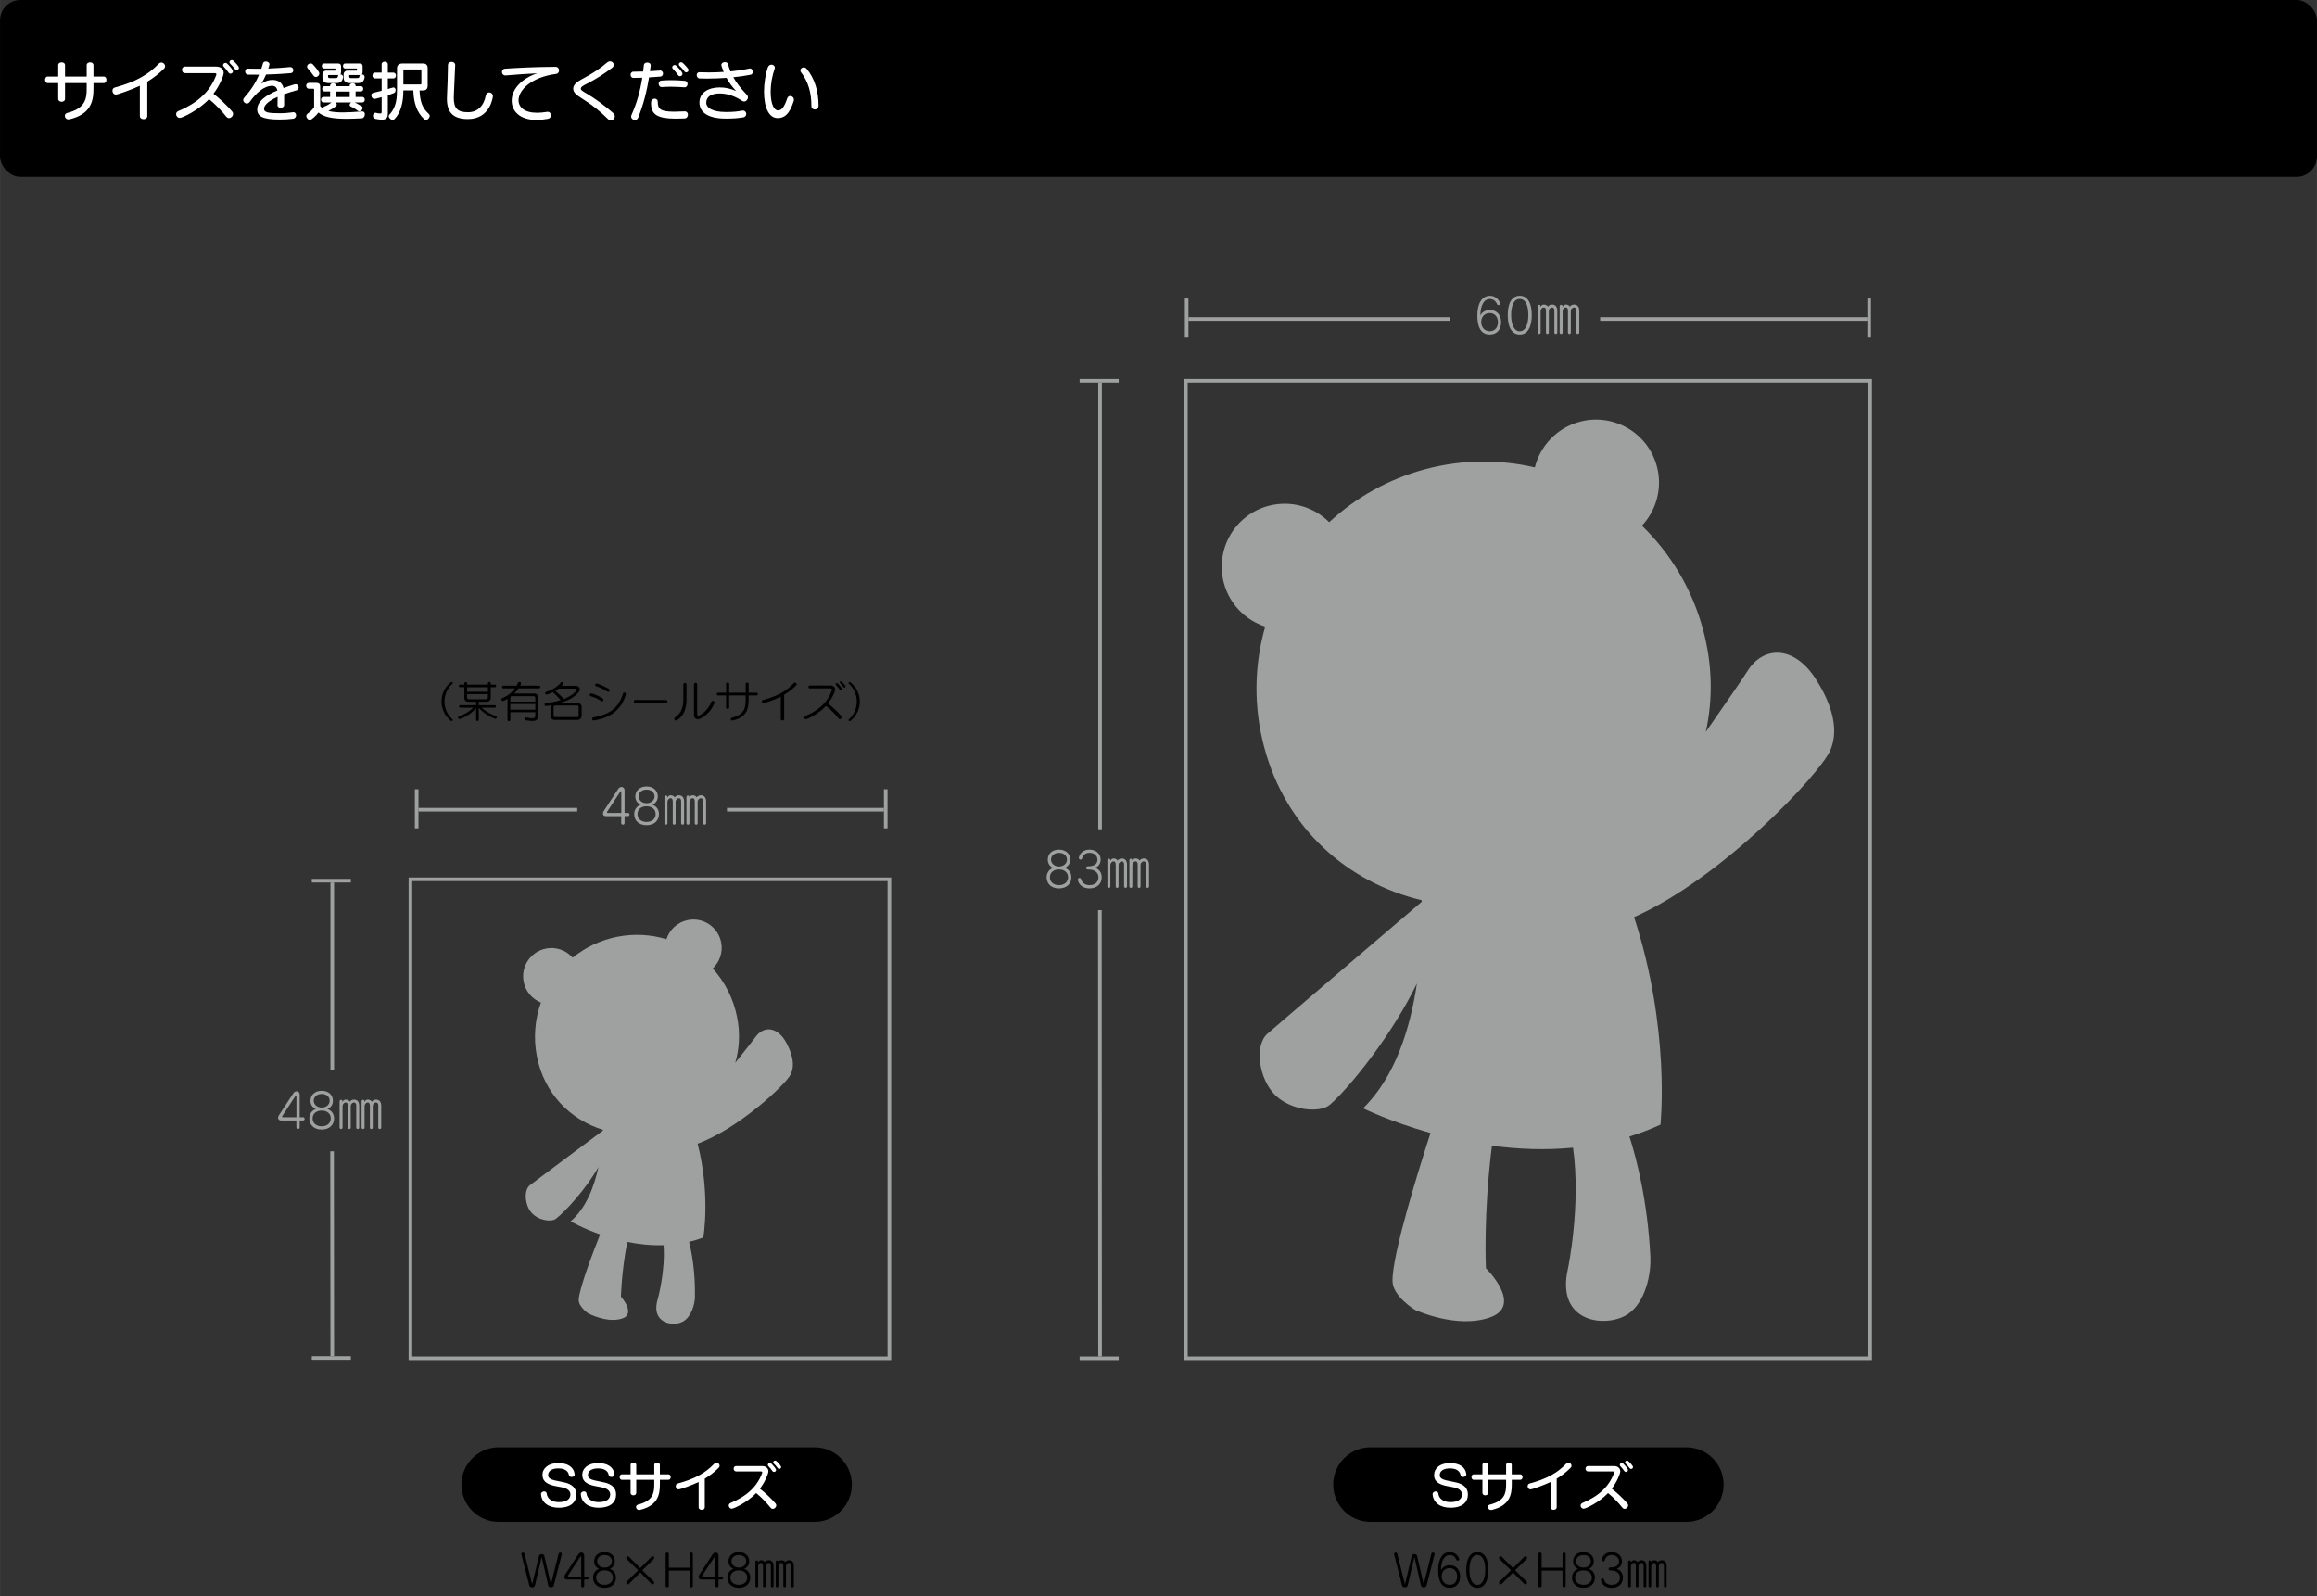 <?xml version="1.0" encoding="UTF-8"?>
<svg id="_レイヤー_1" data-name="レイヤー 1" xmlns="http://www.w3.org/2000/svg" width="226.53mm" height="156.06mm" viewBox="0 0 642.14 442.39">
  <rect x="0" y="0" width="642.14" height="442.39" fill="#333333" stroke="none"/>
  <defs>
    <style>
      .cls-1 {
        fill: #9fa0a0;
      }

      .cls-2 {
        stroke-miterlimit: 10;
      }

      .cls-2, .cls-3 {
        fill: none;
        stroke: #9fa0a0;
      }

      .cls-4 {
        fill: #fff;
      }
    </style>
  </defs>
  <path d="M236.08,411.44c0,5.71-4.63,10.33-10.33,10.33h-87.54c-5.71,0-10.33-4.63-10.33-10.33h0c0-5.71,4.63-10.33,10.33-10.33h87.54c5.71,0,10.33,4.63,10.33,10.33h0Z"/>
  <g>
    <path class="cls-4" d="M150.33,408.78c0-1.86,1.6-3.31,4.39-3.31,2.55,0,4.23,1.05,4.52,2.95.01.06.03.12.03.18,0,.45-.45.72-.87.72-.31,0-.61-.15-.73-.51-.19-1.14-1.14-1.86-2.97-1.86s-2.79.78-2.79,1.84c0,.83.62,1.17,1.77,1.47.84.22,2.06.38,3.03.64,1.88.5,3,1.5,3,3.3,0,2.07-1.48,3.65-4.86,3.65-2.79,0-4.71-1.38-4.9-3.63,0-.05-.02-.09-.02-.14,0-.46.45-.75.87-.75.33,0,.63.17.71.56.12,1.38,1.38,2.41,3.34,2.41,2.32,0,3.23-.97,3.23-2.13,0-.82-.58-1.5-1.77-1.83-.9-.27-2.06-.38-3.13-.66-1.81-.5-2.83-1.33-2.83-2.88v-.03Z"/>
    <path class="cls-4" d="M161.36,408.78c0-1.86,1.6-3.31,4.39-3.31,2.55,0,4.23,1.05,4.52,2.95.01.06.03.12.03.18,0,.45-.45.72-.87.72-.31,0-.61-.15-.73-.51-.19-1.14-1.14-1.86-2.97-1.86s-2.79.78-2.79,1.84c0,.83.62,1.17,1.77,1.47.84.22,2.05.38,3.03.64,1.88.5,3,1.5,3,3.3,0,2.07-1.48,3.65-4.86,3.65-2.79,0-4.71-1.38-4.9-3.63,0-.05-.02-.09-.02-.14,0-.46.45-.75.87-.75.33,0,.63.17.71.56.12,1.38,1.38,2.41,3.34,2.41,2.33,0,3.23-.97,3.23-2.13,0-.82-.58-1.5-1.77-1.83-.9-.27-2.06-.38-3.13-.66-1.81-.5-2.83-1.33-2.83-2.88v-.03Z"/>
    <path class="cls-4" d="M182.88,410.11v1.38c0,2.91-.71,5.8-5.49,6.96-.09.01-.18.03-.27.03-.54,0-.85-.42-.85-.83,0-.29.18-.58.57-.67,4.06-1,4.48-3.17,4.48-5.49v-1.38h-4.99v3.63c0,.45-.39.67-.78.67s-.79-.22-.79-.67v-3.63h-2.41c-.41,0-.62-.38-.62-.76s.21-.75.62-.75h2.41v-2.62c0-.45.39-.66.79-.66s.78.21.78.66v2.62h4.99v-2.62c0-.45.39-.66.78-.66s.78.21.78.66v2.62h2.37c.42,0,.63.38.63.75s-.21.76-.63.76h-2.37Z"/>
    <path class="cls-4" d="M193.61,410.73c-1.8.87-5.1,2.04-5.55,2.04-.5,0-.78-.45-.78-.89,0-.31.15-.63.51-.73,4.81-1.3,7.68-2.92,10.17-5.5.2-.2.41-.29.62-.29.45,0,.85.41.85.84,0,.2-.06.39-.24.57-1.17,1.17-2.43,2.16-3.87,3.03v7.92c0,.48-.42.72-.85.72s-.85-.24-.85-.72v-6.99Z"/>
    <path class="cls-4" d="M204.03,407.8c-.46,0-.71-.38-.71-.77,0-.36.24-.73.71-.73h7.21c1.06,0,1.71.63,1.71,1.46,0,.66-.94,2.98-2.35,4.81,1.35,1.02,3.25,2.83,4.32,4.09.15.17.21.34.21.54,0,.5-.47.97-.95.97-.22,0-.45-.1-.64-.34-1.01-1.27-2.61-2.96-3.98-4.04-2.48,2.62-6.21,4.33-6.73,4.33s-.87-.43-.87-.87c0-.3.17-.58.54-.73,4.68-1.96,7.42-4.71,8.73-8.31.02-.04.03-.09.03-.13,0-.17-.15-.29-.36-.29h-6.87ZM214.51,407.94c-.17,0-.33-.08-.45-.25-.36-.53-.63-.86-1.1-1.35-.12-.12-.17-.24-.17-.36,0-.29.25-.53.56-.53.15,0,.29.06.42.18.54.54,1.31,1.41,1.31,1.77,0,.3-.27.54-.57.54ZM215.94,407.11c-.13,0-.28-.08-.4-.24-.34-.49-.73-.91-1.08-1.24-.12-.12-.17-.24-.17-.35,0-.27.26-.5.54-.5.12,0,.26.05.38.17.42.39,1.27,1.26,1.27,1.64,0,.28-.27.52-.54.52Z"/>
  </g>
  <g>
    <path d="M154.83,430.58c.05-.2.25-.3.44-.3.22,0,.43.12.43.37,0,.04,0,.07-.01.12l-2.19,8.59c-.1.37-.46.56-.8.56s-.7-.18-.78-.56l-1.74-7.63c-.01-.07-.04-.1-.06-.1-.01,0-.04.02-.06.1l-1.8,7.63c-.08.38-.43.56-.78.56s-.71-.19-.8-.56l-2.19-8.59s-.01-.08-.01-.12c0-.25.22-.37.43-.37.19,0,.4.1.44.3l2.07,8.24c.02.07.05.11.07.11s.05-.04.06-.11l1.82-7.6c.08-.35.42-.52.74-.52s.66.17.74.52l1.76,7.6c.02.07.05.11.07.11s.05-.04.06-.11l2.08-8.24Z"/>
    <path d="M161.07,437.74h-3.91c-.53,0-.78-.31-.78-.7,0-.18.06-.37.17-.55l3.75-5.75c.2-.31.53-.47.83-.47.41,0,.78.29.78.88v5.77h.88c.25,0,.38.2.38.41s-.13.41-.38.41h-.88v1.76c0,.28-.2.42-.42.42-.2,0-.42-.14-.42-.42v-1.76ZM161.07,431.52c0-.11-.05-.16-.1-.16s-.11.04-.17.12l-3.33,5.08c-.06.1-.08.17-.08.22,0,.1.08.14.25.14h3.43v-5.41Z"/>
    <path d="M170.7,437.21c0,1.61-1.15,2.84-3.17,2.84s-3.17-1.24-3.17-2.84c0-1.06.6-2.04,1.68-2.41-.98-.41-1.38-1.25-1.38-2.11,0-1.39,1.03-2.54,2.87-2.54s2.87,1.15,2.87,2.54c0,.86-.41,1.7-1.39,2.11,1.12.38,1.69,1.35,1.69,2.41ZM167.54,435.21c-1.44,0-2.33.84-2.33,2s.89,2.01,2.33,2.01,2.33-.85,2.33-2.01-.9-2-2.33-2ZM167.54,430.97c-1.28,0-2.04.79-2.04,1.73s.83,1.75,2.04,1.75,2.04-.79,2.04-1.75-.76-1.73-2.04-1.73Z"/>
    <path d="M177.44,435.81l-3.13,3.15c-.08.08-.19.13-.29.13-.24,0-.47-.23-.47-.47,0-.1.04-.19.13-.29l3.19-3.13-3.19-3.13c-.1-.1-.13-.19-.13-.29,0-.24.23-.47.47-.47.1,0,.2.05.29.13l3.13,3.15,3.13-3.15c.08-.08.19-.13.29-.13.24,0,.47.23.47.47,0,.1-.04.19-.13.29l-3.19,3.13,3.19,3.13c.1.1.13.19.13.29,0,.24-.23.47-.47.47-.1,0-.2-.05-.29-.13l-3.13-3.15Z"/>
    <path d="M191.14,435.28h-5.78v4.22c0,.28-.22.42-.44.42-.22,0-.44-.14-.44-.42v-8.82c0-.28.23-.42.44-.42.23,0,.44.14.44.42v3.79h5.78v-3.79c0-.28.23-.42.44-.42.23,0,.44.14.44.42v8.82c0,.28-.22.42-.44.42-.22,0-.44-.14-.44-.42v-4.22Z"/>
    <path d="M198.29,437.74h-3.91c-.53,0-.78-.31-.78-.7,0-.18.06-.37.17-.55l3.75-5.75c.2-.31.53-.47.83-.47.41,0,.78.29.78.88v5.77h.88c.25,0,.38.2.38.41s-.13.41-.38.41h-.88v1.76c0,.28-.2.42-.42.42-.2,0-.42-.14-.42-.42v-1.76ZM198.29,431.52c0-.11-.05-.16-.1-.16s-.11.04-.17.12l-3.33,5.08c-.06.1-.08.17-.08.22,0,.1.08.14.25.14h3.43v-5.41Z"/>
    <path d="M207.93,437.21c0,1.61-1.15,2.84-3.17,2.84s-3.17-1.24-3.17-2.84c0-1.06.6-2.04,1.68-2.41-.98-.41-1.38-1.25-1.38-2.11,0-1.39,1.03-2.54,2.87-2.54s2.87,1.15,2.87,2.54c0,.86-.41,1.7-1.39,2.11,1.12.38,1.69,1.35,1.69,2.41ZM204.76,435.21c-1.44,0-2.33.84-2.33,2s.89,2.01,2.33,2.01,2.33-.85,2.33-2.01-.9-2-2.33-2ZM204.76,430.97c-1.28,0-2.04.79-2.04,1.73s.83,1.75,2.04,1.75,2.04-.79,2.04-1.75-.76-1.73-2.04-1.73Z"/>
    <path d="M213.62,433.98c0-.53-.19-.83-.59-.83-.43,0-.83.44-.83.86v5.53c0,.25-.18.38-.36.38-.19,0-.37-.13-.37-.38v-5.5c0-.49-.12-.89-.56-.89s-.8.49-.8.94v5.47c0,.25-.19.37-.37.37-.19,0-.38-.12-.38-.37v-6.73c0-.24.19-.36.37-.36.19,0,.37.12.37.36v.19c.17-.36.43-.61.83-.61.47,0,.85.19,1.06.53.23-.32.64-.53,1.06-.53.88,0,1.34.59,1.34,1.57v5.58c0,.25-.19.37-.37.37-.19,0-.38-.12-.38-.37v-5.58ZM219.24,433.98c0-.53-.19-.83-.59-.83-.43,0-.83.44-.83.86v5.53c0,.25-.18.38-.36.38-.19,0-.37-.13-.37-.38v-5.5c0-.49-.12-.89-.56-.89s-.8.49-.8.94v5.47c0,.25-.19.37-.37.37-.19,0-.38-.12-.38-.37v-6.73c0-.24.19-.36.37-.36.19,0,.37.12.37.36v.19c.17-.36.43-.61.83-.61.47,0,.85.19,1.06.53.23-.32.64-.53,1.06-.53.88,0,1.34.59,1.34,1.57v5.58c0,.25-.19.37-.37.37-.19,0-.38-.12-.38-.37v-5.58Z"/>
  </g>
  <path d="M477.69,411.44c0,5.71-4.63,10.33-10.33,10.33h-87.54c-5.71,0-10.33-4.63-10.33-10.33h0c0-5.71,4.63-10.33,10.33-10.33h87.54c5.71,0,10.33,4.63,10.33,10.33h0Z"/>
  <g>
    <path class="cls-4" d="M397.46,408.78c0-1.86,1.6-3.31,4.39-3.31,2.55,0,4.23,1.05,4.51,2.95.01.06.03.12.03.18,0,.45-.45.72-.87.72-.32,0-.62-.15-.74-.51-.19-1.14-1.14-1.86-2.97-1.86s-2.79.78-2.79,1.84c0,.83.62,1.17,1.77,1.47.84.22,2.05.38,3.03.64,1.88.5,3,1.5,3,3.3,0,2.07-1.48,3.65-4.86,3.65-2.79,0-4.71-1.38-4.91-3.63,0-.05-.01-.09-.01-.14,0-.46.45-.75.87-.75.33,0,.63.17.71.56.12,1.38,1.38,2.41,3.34,2.41,2.32,0,3.22-.97,3.22-2.13,0-.82-.58-1.5-1.77-1.83-.9-.27-2.06-.38-3.13-.66-1.82-.5-2.83-1.33-2.83-2.88v-.03Z"/>
    <path class="cls-4" d="M418.98,410.11v1.38c0,2.91-.71,5.8-5.49,6.96-.09.01-.18.03-.27.03-.54,0-.86-.42-.86-.83,0-.29.18-.58.57-.67,4.06-1,4.48-3.17,4.48-5.49v-1.38h-4.99v3.63c0,.45-.39.67-.78.67s-.79-.22-.79-.67v-3.63h-2.42c-.41,0-.62-.38-.62-.76s.21-.75.62-.75h2.42v-2.62c0-.45.39-.66.79-.66s.78.21.78.66v2.62h4.99v-2.62c0-.45.39-.66.78-.66s.78.21.78.66v2.62h2.37c.42,0,.63.38.63.75s-.21.76-.63.76h-2.37Z"/>
    <path class="cls-4" d="M429.71,410.73c-1.8.87-5.1,2.04-5.55,2.04-.5,0-.78-.45-.78-.89,0-.31.15-.63.51-.73,4.81-1.3,7.68-2.92,10.17-5.5.2-.2.41-.29.62-.29.45,0,.86.41.86.84,0,.2-.06.39-.24.57-1.17,1.17-2.43,2.16-3.87,3.03v7.92c0,.48-.42.72-.85.72s-.86-.24-.86-.72v-6.99Z"/>
    <path class="cls-4" d="M440.13,407.8c-.46,0-.71-.38-.71-.77,0-.36.24-.73.71-.73h7.21c1.06,0,1.71.63,1.71,1.46,0,.66-.94,2.98-2.35,4.81,1.35,1.02,3.25,2.83,4.32,4.09.15.17.21.34.21.54,0,.5-.47.97-.95.97-.22,0-.45-.1-.65-.34-1-1.27-2.61-2.96-3.97-4.04-2.47,2.62-6.21,4.33-6.73,4.33s-.87-.43-.87-.87c0-.3.17-.58.54-.73,4.68-1.96,7.42-4.71,8.73-8.31.02-.04.03-.09.03-.13,0-.17-.15-.29-.36-.29h-6.87ZM450.62,407.94c-.17,0-.33-.08-.45-.25-.36-.53-.63-.86-1.09-1.35-.12-.12-.17-.24-.17-.36,0-.29.25-.53.55-.53.15,0,.29.06.42.18.54.54,1.31,1.41,1.31,1.77,0,.3-.27.54-.57.54ZM452.04,407.11c-.13,0-.29-.08-.41-.24-.34-.49-.73-.91-1.08-1.24-.12-.12-.17-.24-.17-.35,0-.27.26-.5.54-.5.12,0,.26.05.38.17.42.39,1.28,1.26,1.28,1.64,0,.28-.27.52-.54.52Z"/>
  </g>
  <g>
    <path d="M396.72,430.58c.05-.2.25-.3.44-.3.22,0,.43.12.43.37,0,.04,0,.07-.01.12l-2.2,8.59c-.1.37-.46.56-.8.56s-.7-.18-.78-.56l-1.74-7.63c-.01-.07-.04-.1-.06-.1-.01,0-.04.02-.06.1l-1.8,7.63c-.08.38-.43.56-.78.56s-.71-.19-.8-.56l-2.19-8.59s-.01-.08-.01-.12c0-.25.22-.37.43-.37.19,0,.4.1.44.3l2.08,8.24c.02.07.05.11.07.11s.05-.04.06-.11l1.82-7.6c.08-.35.42-.52.74-.52s.66.17.74.52l1.76,7.6c.02.07.05.11.07.11s.05-.04.06-.11l2.08-8.24Z"/>
    <path d="M401.74,433.78c1.86,0,2.93,1.33,2.93,3.13s-1.03,3.14-2.91,3.14c-3.12,0-3.17-3.67-3.17-4.98,0-3.03,1.25-4.93,3.19-4.93s2.64,1.78,2.64,1.99c0,.24-.2.4-.42.4-.16,0-.3-.08-.37-.25-.38-.89-1.04-1.32-1.85-1.32-1.5,0-2.39,1.63-2.42,4.2.48-.92,1.4-1.38,2.39-1.38ZM403.85,436.91c0-1.32-.8-2.34-2.11-2.34-1.08,0-2.17.74-2.17,2.31,0,1.33.89,2.34,2.18,2.34,1.37,0,2.1-1.07,2.1-2.31Z"/>
    <path d="M406.36,435.09c0-2.97,1.02-4.94,3.07-4.94s3.07,1.97,3.07,4.94-1.01,4.97-3.07,4.97-3.07-1.97-3.07-4.97ZM411.63,435.09c0-2.31-.62-4.12-2.2-4.12s-2.19,1.81-2.19,4.12.72,4.14,2.19,4.14,2.2-1.81,2.2-4.14Z"/>
    <path d="M419.33,435.81l-3.13,3.15c-.08.08-.19.13-.29.13-.24,0-.47-.23-.47-.47,0-.1.04-.19.13-.29l3.19-3.13-3.19-3.13c-.1-.1-.13-.19-.13-.29,0-.24.23-.47.47-.47.1,0,.2.05.29.13l3.13,3.15,3.13-3.15c.08-.08.19-.13.29-.13.24,0,.47.23.47.47,0,.1-.04.19-.13.29l-3.19,3.13,3.19,3.13c.1.1.13.19.13.29,0,.24-.23.47-.47.47-.1,0-.2-.05-.29-.13l-3.13-3.15Z"/>
    <path d="M433.04,435.28h-5.78v4.22c0,.28-.22.42-.44.42-.22,0-.44-.14-.44-.42v-8.82c0-.28.23-.42.44-.42.23,0,.44.14.44.42v3.79h5.78v-3.79c0-.28.23-.42.44-.42.23,0,.44.14.44.42v8.82c0,.28-.22.42-.44.42-.22,0-.44-.14-.44-.42v-4.22Z"/>
    <path d="M442.02,437.21c0,1.61-1.15,2.84-3.17,2.84s-3.17-1.24-3.17-2.84c0-1.06.6-2.04,1.68-2.41-.98-.41-1.38-1.25-1.38-2.11,0-1.39,1.03-2.54,2.87-2.54s2.87,1.15,2.87,2.54c0,.86-.41,1.7-1.39,2.11,1.12.38,1.69,1.35,1.69,2.41ZM438.86,435.21c-1.44,0-2.33.84-2.33,2s.89,2.01,2.33,2.01,2.33-.85,2.33-2.01-.9-2-2.33-2ZM438.86,430.97c-1.28,0-2.04.79-2.04,1.73s.83,1.75,2.04,1.75,2.04-.79,2.04-1.75-.76-1.73-2.04-1.73Z"/>
    <path d="M446.19,434.41c.59,0,2.51-.01,2.51-1.71,0-1.02-.88-1.74-2.03-1.74-1.01,0-1.73.61-1.89,1.42-.05.23-.23.32-.41.32-.22,0-.43-.14-.43-.4,0-.04,0-.06.01-.1.24-1.22,1.29-2.05,2.71-2.05,1.63,0,2.85,1.03,2.85,2.53,0,1.01-.48,1.79-1.44,2.1,1.09.38,1.72,1.26,1.72,2.45,0,1.67-1.19,2.83-3.13,2.83-1.67,0-2.7-.9-2.97-2.12-.01-.04-.01-.08-.01-.12,0-.26.22-.42.43-.42.17,0,.35.11.41.32.25.96,1.04,1.51,2.16,1.51,1.36,0,2.28-.75,2.28-2.01s-1.07-1.92-2.24-1.98c-.07-.01-.44-.01-.52-.01-.25,0-.38-.2-.38-.41s.12-.41.37-.41h.01Z"/>
    <path d="M455.51,433.98c0-.53-.19-.83-.59-.83-.43,0-.83.44-.83.86v5.53c0,.25-.18.38-.36.38-.19,0-.37-.13-.37-.38v-5.5c0-.49-.12-.89-.56-.89s-.8.49-.8.94v5.47c0,.25-.19.37-.37.37-.19,0-.38-.12-.38-.37v-6.73c0-.24.19-.36.37-.36.19,0,.37.12.37.36v.19c.17-.36.43-.61.83-.61.47,0,.85.19,1.05.53.23-.32.64-.53,1.06-.53.88,0,1.34.59,1.34,1.57v5.58c0,.25-.19.37-.37.37-.19,0-.38-.12-.38-.37v-5.58ZM461.14,433.98c0-.53-.19-.83-.59-.83-.43,0-.83.44-.83.86v5.53c0,.25-.18.38-.36.38-.19,0-.37-.13-.37-.38v-5.5c0-.49-.12-.89-.56-.89s-.8.49-.8.94v5.47c0,.25-.19.37-.37.37-.19,0-.38-.12-.38-.37v-6.73c0-.24.19-.36.37-.36.19,0,.37.12.37.36v.19c.17-.36.43-.61.83-.61.47,0,.85.19,1.05.53.23-.32.64-.53,1.06-.53.88,0,1.34.59,1.34,1.57v5.58c0,.25-.19.37-.37.37-.19,0-.38-.12-.38-.37v-5.58Z"/>
  </g>
  <path class="cls-1" d="M192.59,359.33c.12-6.94-.9-12.29-1.62-15.16,1.32-.32,2.64-.71,3.95-1.22,0,0,2.05-11.75-1.58-25.99,11.26-4.12,24.14-16.17,25.69-19.03,1.62-2.97.14-6.71-1.21-9.13-2.4-4.29-6.19-4.52-8.39-1.46-.63.87-2.91,3.75-5.66,7.19,1.14-3.92,1.39-8.2.51-12.63-1.03-5.22-3.43-9.82-6.76-13.5,1.91-1.78,2.89-4.48,2.34-7.24-.84-4.25-4.96-7.02-9.21-6.18-2.9.57-5.11,2.67-5.95,5.31-4.28-1.3-8.93-1.59-13.62-.67-4.7.92-8.89,2.97-12.37,5.79-1.78-2.03-4.56-3.08-7.4-2.52-4.25.84-7.02,4.96-6.18,9.21.53,2.7,2.4,4.8,4.78,5.76-1.66,4.63-2.13,9.77-1.11,14.95,2.01,10.22,9.19,17.49,18.3,20.31,0,.07,0,.13,0,.21-1.94,1.45-18.61,13.87-20.24,15.13-1.74,1.33-1.43,5.51.44,7.64,1.88,2.13,5.46,2.66,6.76,1.67,2.66-2.04,8.29-8.19,11.79-14.34-1.19,5.5-3.45,11.42-7.71,15.06,0,0,3.2,1.87,8.18,3.62-1.61,4.04-5.82,14.88-5.94,18.13-.07,1.84,2.53,3.69,2.53,3.69,0,0,5.04,2.77,9.31,1.56,4.26-1.22-.13-6.14-.13-6.14,0,0,.11-6.69,1.75-15.16,3.12.63,6.54,1.01,10.06.9.54,7.23-1.61,14.94-1.61,14.94-2.06,6.75,4.34,7.78,7.08,6.17,2.26-1.33,3.21-4.79,3.24-6.88Z"/>
  <path class="cls-1" d="M457.4,348.41c-.76-15.41-3.8-27.16-5.81-33.44,2.89-.9,5.76-1.97,8.6-3.28,0,0,2.84-26.41-7.32-57.52,24.41-10.8,51.26-39.45,54.29-46.03,3.15-6.85-.67-14.94-4.03-20.11-5.96-9.17-14.42-9.14-18.86-2.01-1.26,2.03-5.91,8.75-11.52,16.8,1.97-8.88,1.88-18.43-.71-28.13-3.05-11.45-9.06-21.31-16.99-29,3.98-4.25,5.76-10.38,4.15-16.42-2.48-9.33-12.04-14.87-21.37-12.39-6.36,1.7-10.96,6.69-12.46,12.66-9.7-2.25-20.07-2.24-30.36.5-10.3,2.74-19.32,7.9-26.63,14.68-4.25-4.25-10.58-6.18-16.82-4.53-9.32,2.48-14.86,12.05-12.38,21.37,1.58,5.93,6.03,10.33,11.46,12.1-3.01,10.55-3.31,22.02-.28,33.39,5.96,22.43,22.98,37.52,43.63,42.43,0,.16,0,.3.01.46-4.1,3.5-39.31,33.54-42.76,36.57-3.66,3.22-2.38,12.46,2.1,16.92,4.48,4.46,12.53,5.1,15.26,2.71,5.61-4.91,17.22-19.4,24.09-33.57-1.84,12.39-5.99,25.86-14.92,34.58,0,0,7.38,3.68,18.69,6.85-2.99,9.21-10.76,33.92-10.53,41.16.12,4.1,6.17,7.83,6.17,7.83,0,0,11.61,5.43,20.9,2.1,9.28-3.33-1.19-13.62-1.19-13.62,0,0-.73-14.88,1.67-33.94,7.04.94,14.67,1.29,22.48.54,2.25,15.98-1.39,33.43-1.39,33.43-3.58,15.3,10.77,16.64,16.63,12.67,4.84-3.28,6.42-11.13,6.19-15.77Z"/>
  <rect class="cls-2" x="113.74" y="243.69" width="132.74" height="132.74"/>
  <rect class="cls-2" x="328.66" y="105.53" width="189.63" height="270.9"/>
  <g>
    <path d="M125.18,199.83c-.1,0-.2-.04-.3-.12-1.55-1.28-2.52-3.17-2.52-5.29s.95-4.01,2.52-5.29c.11-.08.2-.12.3-.12.17,0,.3.11.3.26,0,.08-.05.17-.14.26-1.4,1.24-2.15,3.07-2.15,4.88s.74,3.62,2.15,4.88c.1.1.14.18.14.26,0,.16-.13.26-.3.26Z"/>
    <path d="M133.49,196.14c1.18,1.07,2.7,1.9,3.97,2.29.18.06.24.18.24.3,0,.23-.2.48-.44.48-.05,0-.08-.01-.13-.02-1.55-.6-3.14-1.61-4.45-3.02v3.26c0,.25-.18.38-.35.38-.19,0-.37-.13-.37-.38v-3.25c-1.07,1.33-2.54,2.38-4.44,3.08-.05.02-.1.02-.14.02-.25,0-.43-.24-.43-.46,0-.13.06-.25.23-.31,1.67-.54,3.12-1.49,3.97-2.38h-3.6c-.22,0-.32-.18-.32-.35,0-.18.11-.35.32-.35h4.41v-.94h-2.02c-.89,0-1.26-.35-1.26-1.25v-2.79h-1.19c-.22,0-.32-.18-.32-.36,0-.17.11-.35.32-.35h1.19v-.38c0-.22.19-.32.4-.32.19,0,.38.11.38.32v.38h5.77v-.38c0-.23.19-.35.38-.35.2,0,.4.12.4.35v.38h1.15c.23,0,.34.18.34.35,0,.18-.11.36-.34.36h-1.15v2.79c0,.9-.4,1.25-1.28,1.25h-2.05v.94h4.44c.22,0,.32.17.32.35,0,.17-.11.35-.32.35h-3.62ZM135.23,190.47h-5.77v1.25h5.77v-1.25ZM135.23,192.38h-5.77v.86c0,.4.17.56.55.56h4.65c.38,0,.56-.17.56-.56v-.86Z"/>
    <path d="M148.36,197.37h-6.93v2.12c0,.24-.19.36-.38.36-.2,0-.4-.12-.4-.36v-5.83c-.31.2-.65.38-1.01.56-.1.05-.18.07-.25.07-.26,0-.44-.24-.44-.46,0-.13.06-.26.22-.32,1.69-.74,2.83-1.69,3.57-2.73h-3.23c-.23,0-.35-.19-.35-.37,0-.19.12-.37.35-.37h3.69c.13-.25.24-.5.34-.76.07-.19.25-.28.43-.28.22,0,.44.14.44.38,0,.14-.12.38-.25.65h5.21c.23,0,.36.19.36.38,0,.18-.12.36-.36.36h-5.65c-.32.49-.72.96-1.2,1.43h5.36c.9,0,1.26.35,1.26,1.26v4.61c0,1.13-.25,1.73-1.64,1.73-.43,0-.98-.06-1.68-.18-.23-.04-.34-.22-.34-.4,0-.2.13-.4.36-.4.04,0,.06,0,.1.01.72.14,1.24.23,1.59.23.7,0,.83-.3.83-1v-.71ZM148.36,193.48c0-.38-.17-.54-.54-.54h-5.85c-.37,0-.54.16-.54.54v.96h6.93v-.96ZM148.36,195.11h-6.93v1.58h6.93v-1.58Z"/>
    <path d="M153.82,199.52c-.71,0-1.26-.36-1.26-1.26v-2.23c0-.22.02-.47.28-.61-.4.1-1.01.19-1.42.25-.04,0-.06.01-.1.01-.26,0-.4-.2-.4-.41,0-.19.11-.38.35-.41,1.5-.16,2.89-.44,4.1-.84-.65-.74-1.39-1.51-2.17-2.17-.48.24-1.5.66-1.74.66-.23,0-.36-.18-.36-.37,0-.17.1-.34.31-.41,1.77-.56,3.06-1.39,4.05-2.58.07-.08.17-.13.26-.13.2,0,.41.19.41.4,0,.13-.04.18-.48.66h3.89c.73,0,1.14.44,1.14.98,0,.29-.12.62-.4.91-1.25,1.36-3.17,2.44-5.24,2.79h4.89c.79,0,1.26.46,1.26,1.26v2.23c0,.83-.46,1.26-1.26,1.26h-6.13ZM160.36,195.99c0-.37-.14-.47-.5-.47h-5.9c-.38,0-.54.17-.54.54v2.13c0,.37.16.54.54.54h5.9c.35,0,.5-.11.5-.48v-2.27ZM154.84,190.84c-.29.23-.58.44-.92.64,1,.88,1.77,1.62,2.38,2.23,2.55-1,3.47-2.24,3.47-2.55,0-.18-.13-.31-.41-.31h-4.51Z"/>
    <path d="M166.62,194.32c-.8-.58-1.81-1.07-2.96-1.39-.17-.05-.24-.18-.24-.31,0-.23.18-.47.44-.47.19,0,2.1.68,3.21,1.44.13.08.18.22.18.34,0,.23-.18.47-.42.47-.07,0-.14-.02-.22-.07ZM164.66,199.65s-.08.01-.12.01c-.3,0-.44-.22-.44-.43,0-.19.12-.4.36-.43,4.92-.86,7.08-2.91,8.18-6.58.06-.19.24-.29.42-.29.2,0,.4.13.4.38,0,.04,0,.08-.01.13-.96,3.63-3.69,6.42-8.78,7.21ZM168.31,191.68c-.8-.52-1.96-1.14-3.09-1.49-.19-.06-.28-.19-.28-.34,0-.19.18-.41.44-.41.29,0,2.05.71,3.39,1.52.14.1.2.22.2.35,0,.22-.18.43-.42.43-.08,0-.17-.02-.25-.07Z"/>
    <path d="M176.03,194.86c-.24,0-.36-.22-.36-.43s.12-.43.36-.43h8.59c.24,0,.36.22.36.43s-.12.43-.36.43h-8.59Z"/>
    <path d="M189.38,189.67c0-.26.23-.4.44-.4.23,0,.44.13.44.4v4.21c0,2.43-.7,4.53-2.66,5.71-.1.06-.18.08-.26.08-.26,0-.46-.24-.46-.49,0-.13.06-.28.22-.37,1.63-1.08,2.28-2.78,2.28-4.93v-4.21ZM192.33,189.64c0-.28.23-.41.44-.41.23,0,.44.13.44.41v8.32c0,.24.13.37.32.37.18,0,2.37-.8,3.63-3.81.1-.22.25-.31.41-.31.23,0,.46.19.46.48,0,.08-.01.17-.06.26-.89,2.01-2.03,3.24-3.85,4.19-.24.12-.48.18-.71.18-.6,0-1.09-.42-1.09-1.26v-8.42Z"/>
    <path d="M207.46,192.74v1.38c0,2.4-.56,4.63-4.34,5.55-.05.01-.1.01-.14.01-.29,0-.46-.2-.46-.42,0-.16.11-.31.34-.37,3.48-.89,3.79-2.78,3.79-4.77v-1.38h-4.57v3.36c0,.24-.22.37-.42.37-.22,0-.43-.13-.43-.37v-3.36h-2.22c-.22,0-.34-.19-.34-.38s.12-.38.34-.38h2.22v-2.43c0-.25.22-.37.43-.37.2,0,.42.12.42.37v2.43h4.57v-2.43c0-.25.2-.37.41-.37s.41.12.41.37v2.43h2.21c.23,0,.34.19.34.38s-.11.38-.34.38h-2.21Z"/>
    <path d="M216.39,193.07c-1.3.66-2.81,1.25-4.68,1.8-.06.02-.12.02-.17.02-.26,0-.41-.24-.41-.47,0-.17.08-.35.26-.4,4.14-1.12,6.49-2.45,8.59-4.69.1-.11.22-.14.32-.14.25,0,.5.22.5.46,0,.1-.05.2-.14.3-1.03,1.01-2.09,1.85-3.33,2.59v6.75c0,.26-.24.38-.47.38-.24,0-.48-.12-.48-.38v-6.22Z"/>
    <path d="M224.45,190.8c-.26,0-.4-.2-.4-.41s.13-.4.4-.4h5.68c.84,0,1.33.47,1.33,1.1,0,.71-1.09,2.76-1.98,3.9,1.13.83,2.77,2.35,3.68,3.45.08.1.12.2.12.31,0,.29-.25.55-.52.55-.12,0-.26-.07-.37-.22-.85-1.12-2.28-2.54-3.47-3.45-2.1,2.31-5.24,3.68-5.56,3.68-.28,0-.47-.24-.47-.48,0-.16.1-.32.3-.41,3.95-1.64,6.21-3.95,7.34-7.03.02-.07.04-.13.04-.19,0-.25-.2-.42-.53-.42h-5.6ZM232.92,191.2c-.1,0-.18-.05-.24-.14-.29-.41-.7-.92-1.02-1.24-.06-.06-.08-.13-.08-.19,0-.17.17-.32.35-.32.07,0,.16.02.23.1.36.36.76.82,1.06,1.27.05.06.06.13.06.19,0,.18-.18.34-.35.34ZM234,190.56c-.08,0-.17-.04-.23-.12-.32-.44-.64-.8-.96-1.13-.06-.06-.1-.13-.1-.19,0-.16.16-.3.32-.3.08,0,.17.02.24.11.06.06,1.06,1.02,1.06,1.32,0,.18-.17.31-.34.31Z"/>
    <path d="M235.46,199.83c-.17,0-.3-.11-.3-.26,0-.08.05-.17.14-.26,1.4-1.26,2.15-3.07,2.15-4.88s-.74-3.65-2.15-4.88c-.1-.1-.14-.18-.14-.26,0-.16.13-.26.3-.26.1,0,.19.04.3.12,1.57,1.28,2.52,3.17,2.52,5.29s-.97,4.01-2.52,5.29c-.1.08-.2.12-.3.12Z"/>
  </g>
  <line class="cls-3" x1="115.47" y1="218.73" x2="115.47" y2="229.56"/>
  <line class="cls-3" x1="245.47" y1="218.73" x2="245.47" y2="229.56"/>
  <line class="cls-3" x1="159.97" y1="224.4" x2="115.97" y2="224.4"/>
  <line class="cls-3" x1="244.97" y1="224.4" x2="201.47" y2="224.4"/>
  <g>
    <path class="cls-1" d="M172.18,226.19h-4.24c-.57,0-.84-.34-.84-.75,0-.2.07-.4.18-.6l4.07-6.23c.22-.34.57-.51.9-.51.44,0,.84.31.84.95v6.25h.95c.27,0,.42.22.42.44s-.14.44-.42.44h-.95v1.91c0,.3-.22.46-.46.46-.22,0-.46-.16-.46-.46v-1.91ZM172.18,219.44c0-.12-.05-.17-.1-.17s-.12.04-.18.13l-3.61,5.51c-.07.1-.09.18-.09.23,0,.1.09.16.27.16h3.72v-5.86Z"/>
    <path class="cls-1" d="M182.62,225.62c0,1.74-1.25,3.08-3.43,3.08s-3.43-1.34-3.43-3.08c0-1.14.65-2.21,1.82-2.61-1.07-.44-1.5-1.35-1.5-2.29,0-1.51,1.12-2.76,3.11-2.76s3.11,1.25,3.11,2.76c0,.94-.44,1.85-1.51,2.29,1.21.42,1.83,1.47,1.83,2.61ZM179.19,223.45c-1.56,0-2.52.91-2.52,2.17s.96,2.18,2.52,2.18,2.52-.92,2.52-2.18-.97-2.17-2.52-2.17ZM179.19,218.84c-1.39,0-2.21.86-2.21,1.87s.9,1.9,2.21,1.9,2.21-.86,2.21-1.9-.82-1.87-2.21-1.87Z"/>
    <path class="cls-1" d="M188.78,222.11c0-.57-.21-.9-.64-.9-.47,0-.9.48-.9.94v5.99c0,.27-.2.42-.39.42-.21,0-.4-.14-.4-.42v-5.97c0-.53-.13-.96-.61-.96s-.87.53-.87,1.01v5.93c0,.27-.21.4-.4.4-.21,0-.42-.13-.42-.4v-7.29c0-.26.21-.39.4-.39.21,0,.4.13.4.39v.21c.18-.39.47-.66.9-.66.51,0,.92.21,1.14.57.25-.35.69-.57,1.14-.57.95,0,1.46.64,1.46,1.7v6.04c0,.27-.21.4-.4.4-.21,0-.42-.13-.42-.4v-6.04ZM194.88,222.11c0-.57-.21-.9-.64-.9-.47,0-.9.48-.9.94v5.99c0,.27-.2.42-.39.42-.21,0-.4-.14-.4-.42v-5.97c0-.53-.13-.96-.61-.96s-.87.53-.87,1.01v5.93c0,.27-.21.4-.4.4-.21,0-.42-.13-.42-.4v-7.29c0-.26.21-.39.4-.39.21,0,.4.13.4.39v.21c.18-.39.47-.66.9-.66.51,0,.92.21,1.14.57.25-.35.69-.57,1.14-.57.95,0,1.46.64,1.46,1.7v6.04c0,.27-.21.4-.4.4-.21,0-.42-.13-.42-.4v-6.04Z"/>
  </g>
  <line class="cls-3" x1="328.87" y1="82.73" x2="328.87" y2="93.56"/>
  <line class="cls-3" x1="518.02" y1="82.73" x2="518.02" y2="93.56"/>
  <line class="cls-3" x1="401.97" y1="88.4" x2="329.37" y2="88.4"/>
  <line class="cls-3" x1="517.52" y1="88.4" x2="443.47" y2="88.4"/>
  <g>
    <path class="cls-1" d="M412.86,85.9c2.02,0,3.17,1.44,3.17,3.39s-1.12,3.41-3.16,3.41c-3.38,0-3.43-3.98-3.43-5.39,0-3.29,1.35-5.34,3.46-5.34s2.86,1.92,2.86,2.16c0,.26-.22.43-.46.43-.17,0-.33-.09-.4-.27-.42-.96-1.13-1.43-2-1.43-1.62,0-2.59,1.77-2.63,4.55.52-1,1.52-1.5,2.59-1.5ZM415.15,89.29c0-1.43-.87-2.54-2.29-2.54-1.17,0-2.35.81-2.35,2.51,0,1.44.96,2.54,2.37,2.54,1.48,0,2.27-1.16,2.27-2.51Z"/>
    <path class="cls-1" d="M417.86,87.32c0-3.22,1.1-5.36,3.33-5.36s3.33,2.13,3.33,5.36-1.09,5.38-3.33,5.38-3.33-2.13-3.33-5.38ZM423.57,87.32c0-2.51-.68-4.47-2.38-4.47s-2.38,1.96-2.38,4.47.78,4.49,2.38,4.49,2.38-1.96,2.38-4.49Z"/>
    <path class="cls-1" d="M430.79,86.11c0-.57-.21-.9-.64-.9-.47,0-.9.48-.9.94v5.99c0,.27-.2.42-.39.42-.21,0-.4-.14-.4-.42v-5.97c0-.53-.13-.96-.61-.96s-.87.53-.87,1.01v5.93c0,.27-.21.4-.4.4-.21,0-.42-.13-.42-.4v-7.29c0-.26.21-.39.4-.39.21,0,.4.13.4.39v.21c.18-.39.47-.66.9-.66.51,0,.92.21,1.14.57.25-.35.69-.57,1.14-.57.95,0,1.46.64,1.46,1.7v6.04c0,.27-.21.4-.4.4-.21,0-.42-.13-.42-.4v-6.04ZM436.88,86.11c0-.57-.21-.9-.64-.9-.47,0-.9.48-.9.94v5.99c0,.27-.2.42-.39.42-.21,0-.4-.14-.4-.42v-5.97c0-.53-.13-.96-.61-.96s-.87.53-.87,1.01v5.93c0,.27-.21.4-.4.4-.21,0-.42-.13-.42-.4v-7.29c0-.26.21-.39.4-.39.21,0,.4.13.4.39v.21c.18-.39.47-.66.9-.66.51,0,.92.21,1.14.57.25-.35.69-.57,1.14-.57.95,0,1.46.64,1.46,1.7v6.04c0,.27-.21.4-.4.4-.21,0-.42-.13-.42-.4v-6.04Z"/>
  </g>
  <line class="cls-3" x1="86.41" y1="376.35" x2="97.24" y2="376.35"/>
  <line class="cls-3" x1="86.41" y1="244.08" x2="97.24" y2="244.08"/>
  <line class="cls-3" x1="92.03" y1="319.07" x2="92.08" y2="375.85"/>
  <line class="cls-3" x1="92.08" y1="244.58" x2="92.08" y2="296.65"/>
  <g>
    <path class="cls-1" d="M82.14,310.53h-4.24c-.57,0-.84-.34-.84-.75,0-.2.07-.4.18-.6l4.07-6.23c.22-.34.57-.51.9-.51.44,0,.84.31.84.95v6.25h.95c.27,0,.42.22.42.44s-.14.44-.42.44h-.95v1.91c0,.3-.22.46-.46.46-.22,0-.46-.16-.46-.46v-1.91ZM82.14,303.78c0-.12-.05-.17-.1-.17s-.12.04-.18.13l-3.61,5.51c-.07.1-.09.18-.09.23,0,.1.09.16.27.16h3.72v-5.86Z"/>
    <path class="cls-1" d="M92.58,309.96c0,1.74-1.25,3.08-3.43,3.08s-3.43-1.34-3.43-3.08c0-1.14.65-2.21,1.82-2.61-1.07-.44-1.5-1.35-1.5-2.29,0-1.51,1.12-2.76,3.11-2.76s3.11,1.25,3.11,2.76c0,.94-.44,1.85-1.51,2.29,1.21.42,1.83,1.47,1.83,2.61ZM89.15,307.79c-1.56,0-2.52.91-2.52,2.17s.96,2.18,2.52,2.18,2.52-.92,2.52-2.18-.97-2.17-2.52-2.17ZM89.15,303.18c-1.39,0-2.21.86-2.21,1.87s.9,1.9,2.21,1.9,2.21-.86,2.21-1.9-.82-1.87-2.21-1.87Z"/>
    <path class="cls-1" d="M98.74,306.45c0-.57-.21-.9-.64-.9-.47,0-.9.48-.9.94v5.99c0,.27-.2.42-.39.42-.21,0-.4-.14-.4-.42v-5.97c0-.53-.13-.96-.61-.96s-.87.53-.87,1.01v5.93c0,.27-.21.4-.4.4-.21,0-.42-.13-.42-.4v-7.29c0-.26.21-.39.4-.39.21,0,.4.13.4.39v.21c.18-.39.47-.66.9-.66.51,0,.92.21,1.14.57.25-.35.69-.57,1.14-.57.95,0,1.46.64,1.46,1.7v6.04c0,.27-.21.4-.4.4-.21,0-.42-.13-.42-.4v-6.04ZM104.84,306.45c0-.57-.21-.9-.64-.9-.47,0-.9.48-.9.94v5.99c0,.27-.2.42-.39.42-.21,0-.4-.14-.4-.42v-5.97c0-.53-.13-.96-.61-.96s-.87.53-.87,1.01v5.93c0,.27-.21.4-.4.4-.21,0-.42-.13-.42-.4v-7.29c0-.26.21-.39.4-.39.21,0,.4.13.4.39v.21c.18-.39.47-.66.9-.66.51,0,.92.21,1.14.57.25-.35.69-.57,1.14-.57.95,0,1.46.64,1.46,1.7v6.04c0,.27-.21.4-.4.4-.21,0-.42-.13-.42-.4v-6.04Z"/>
  </g>
  <line class="cls-3" x1="299.21" y1="376.43" x2="310.04" y2="376.43"/>
  <line class="cls-3" x1="299.21" y1="105.53" x2="310.04" y2="105.53"/>
  <line class="cls-3" x1="304.82" y1="252.24" x2="304.87" y2="375.93"/>
  <line class="cls-3" x1="304.87" y1="106.03" x2="304.87" y2="229.82"/>
  <g>
    <path class="cls-1" d="M296.92,243.13c0,1.74-1.25,3.08-3.43,3.08s-3.43-1.34-3.43-3.08c0-1.14.65-2.21,1.82-2.61-1.07-.44-1.5-1.35-1.5-2.29,0-1.51,1.12-2.76,3.11-2.76s3.11,1.25,3.11,2.76c0,.94-.44,1.85-1.51,2.29,1.21.42,1.83,1.47,1.83,2.61ZM293.49,240.96c-1.56,0-2.52.91-2.52,2.17s.96,2.18,2.52,2.18,2.52-.92,2.52-2.18-.97-2.17-2.52-2.17ZM293.49,236.36c-1.39,0-2.21.86-2.21,1.87s.9,1.9,2.21,1.9,2.21-.86,2.21-1.9-.82-1.87-2.21-1.87Z"/>
    <path class="cls-1" d="M301.43,240.09c.64,0,2.72-.01,2.72-1.86,0-1.11-.95-1.89-2.2-1.89-1.09,0-1.87.66-2.05,1.53-.05.25-.25.35-.44.35-.23,0-.47-.16-.47-.43,0-.04,0-.06.01-.1.26-1.33,1.4-2.22,2.94-2.22,1.77,0,3.09,1.12,3.09,2.74,0,1.09-.52,1.94-1.56,2.28,1.18.42,1.86,1.37,1.86,2.65,0,1.81-1.29,3.07-3.39,3.07-1.81,0-2.93-.97-3.22-2.3-.01-.04-.01-.09-.01-.13,0-.29.23-.46.47-.46.18,0,.38.12.44.35.27,1.04,1.13,1.64,2.34,1.64,1.47,0,2.47-.82,2.47-2.18s-1.16-2.08-2.43-2.14c-.08-.01-.48-.01-.56-.01-.27,0-.42-.22-.42-.44s.13-.44.4-.44h.01Z"/>
    <path class="cls-1" d="M311.54,239.62c0-.57-.21-.9-.64-.9-.47,0-.9.48-.9.94v5.99c0,.27-.2.42-.39.42-.21,0-.4-.14-.4-.42v-5.97c0-.53-.13-.96-.61-.96s-.87.53-.87,1.01v5.93c0,.27-.21.4-.4.4-.21,0-.42-.13-.42-.4v-7.29c0-.26.21-.39.4-.39.21,0,.4.13.4.39v.21c.18-.39.47-.66.9-.66.51,0,.92.21,1.14.57.25-.35.69-.57,1.14-.57.95,0,1.46.64,1.46,1.7v6.04c0,.27-.21.4-.4.4-.21,0-.42-.13-.42-.4v-6.04ZM317.63,239.62c0-.57-.21-.9-.64-.9-.47,0-.9.48-.9.94v5.99c0,.27-.2.42-.39.42-.21,0-.4-.14-.4-.42v-5.97c0-.53-.13-.96-.61-.96s-.87.53-.87,1.01v5.93c0,.27-.21.4-.4.4-.21,0-.42-.13-.42-.4v-7.29c0-.26.21-.39.4-.39.21,0,.4.13.4.39v.21c.18-.39.47-.66.9-.66.51,0,.92.21,1.14.57.25-.35.69-.57,1.14-.57.95,0,1.46.64,1.46,1.7v6.04c0,.27-.21.4-.4.4-.21,0-.42-.13-.42-.4v-6.04Z"/>
  </g>
  <rect width="642.14" height="49" rx="5.67" ry="5.67"/>
  <g>
    <path class="cls-4" d="M25.9,23.03v1.66c0,3.49-.85,6.97-6.59,8.35-.11.02-.22.04-.32.04-.65,0-1.03-.5-1.03-.99,0-.34.22-.7.68-.81,4.88-1.21,5.38-3.8,5.38-6.59v-1.66h-6v4.36c0,.54-.47.81-.94.81s-.95-.27-.95-.81v-4.36h-2.9c-.49,0-.74-.45-.74-.92s.25-.9.74-.9h2.9v-3.15c0-.54.47-.79.95-.79s.94.25.94.79v3.15h6v-3.15c0-.54.47-.79.94-.79s.94.25.94.79v3.15h2.84c.5,0,.76.45.76.9s-.25.92-.76.92h-2.84Z"/>
    <path class="cls-4" d="M38.76,23.76c-2.16,1.04-6.12,2.45-6.66,2.45-.59,0-.94-.54-.94-1.06,0-.38.18-.76.61-.88,5.78-1.57,9.22-3.51,12.21-6.61.23-.23.49-.34.74-.34.54,0,1.03.49,1.03,1.01,0,.23-.07.47-.29.68-1.4,1.4-2.92,2.59-4.65,3.64v9.51c0,.58-.5.86-1.03.86s-1.03-.29-1.03-.86v-8.39Z"/>
    <path class="cls-4" d="M51.27,20.25c-.56,0-.85-.45-.85-.92,0-.43.29-.88.85-.88h8.66c1.28,0,2.05.76,2.05,1.75,0,.79-1.13,3.58-2.83,5.78,1.62,1.22,3.91,3.4,5.19,4.92.18.2.25.41.25.65,0,.59-.56,1.17-1.13,1.17-.27,0-.54-.13-.77-.41-1.21-1.53-3.13-3.55-4.77-4.84-2.97,3.15-7.45,5.2-8.08,5.2s-1.04-.52-1.04-1.04c0-.36.2-.7.65-.88,5.62-2.36,8.91-5.65,10.48-9.98.02-.05.04-.11.04-.16,0-.2-.18-.34-.43-.34h-8.25ZM63.86,20.41c-.2,0-.4-.09-.54-.31-.43-.63-.76-1.03-1.31-1.62-.14-.14-.2-.29-.2-.43,0-.34.31-.63.67-.63.18,0,.34.07.5.22.65.65,1.57,1.69,1.57,2.12,0,.36-.32.65-.68.65ZM65.57,19.42c-.16,0-.34-.09-.49-.29-.41-.59-.88-1.1-1.3-1.49-.14-.14-.2-.29-.2-.41,0-.32.31-.59.65-.59.14,0,.31.05.45.2.5.47,1.53,1.51,1.53,1.96,0,.34-.32.63-.65.63Z"/>
    <path class="cls-4" d="M76.91,29.09l.02-2.25c-2.75,1.24-3.76,2.39-3.76,3.31,0,.97,1.06,1.22,4.32,1.22,1.4,0,2.5-.11,3.67-.27.05,0,.09-.02.14-.02.49,0,.76.41.76.85s-.27.9-.85.97c-1.31.16-2.25.22-3.75.22-4.63,0-6.18-.88-6.18-2.79,0-2.14,2.12-3.8,5.58-5.26-.18-.88-.72-1.28-1.44-1.28-2.25,0-4.41,1.93-6.21,4.45-.23.32-.52.45-.79.45-.54,0-1.03-.47-1.03-.99,0-.2.09-.4.25-.59,1.98-2.23,3.24-4.23,4.16-6.41-1.06,0-2.09,0-3.1-.02-.5-.02-.76-.45-.76-.88,0-.4.23-.79.7-.79h.05c.9.02,1.8.04,2.72.04h1.01c.16-.49.31-.97.45-1.48.09-.36.43-.54.79-.54.49,0,1.01.29,1.01.79,0,.2-.14.61-.32,1.17,2.02-.09,4.05-.22,6.03-.41h.09c.52,0,.81.45.81.88,0,.4-.22.77-.7.81-1.44.13-4.16.32-6.86.38-.36.85-.77,1.69-1.3,2.56.94-.7,2.09-1.06,3.01-1.06,1.58,0,2.74.67,3.15,2.25.92-.34,1.93-.68,3.01-1.01.11-.04.22-.05.32-.05.54,0,.85.47.85.92,0,.34-.18.67-.56.77-1.31.36-2.47.72-3.46,1.08v2.99c0,.5-.47.77-.94.77s-.92-.25-.92-.76v-.02Z"/>
    <path class="cls-4" d="M100.52,30.89c.4,0,.59.38.59.77,0,.5-.29,1.08-.86,1.12-1.57.09-2.97.14-4.25.14-3.76,0-6.28-.47-7.74-1.75-.58.77-1.85,2.05-2.38,2.05-.49,0-.99-.54-.99-1.08,0-.23.11-.49.38-.67.88-.59,1.55-1.39,1.78-1.78v-4.88c0-.14-.07-.22-.22-.22h-1.19c-.52,0-.79-.41-.79-.83s.27-.79.79-.79h2.05c.7,0,1.04.34,1.04,1.04v5.35c.23.29.5.54.85.77,0-.04-.02-.09-.02-.13,0-.23.14-.45.49-.56.5-.16,1.24-.59,1.84-1.04h-2.2c-.47,0-.72-.4-.72-.77,0-.4.25-.77.72-.77h1.8v-1.51h-1.57c-.41,0-.63-.36-.63-.74s.22-.72.63-.72h1.57v-.22c0-.38.41-.59.83-.59s.77.2.77.59v.22h3.82v-.22c0-.4.41-.59.83-.59s.81.2.81.59v.22h1.48c.43,0,.63.36.63.72,0,.38-.2.74-.63.74h-1.48v1.51h1.82c.49,0,.72.38.72.77s-.23.77-.72.77h-2.05c.72.31,1.37.76,1.8.97.27.14.38.34.38.56,0,.43-.45.9-.92.9-.11,0-.23-.02-.34-.09-.4-.25-1.04-.81-1.93-1.17-.29-.11-.41-.31-.41-.5,0-.23.18-.5.41-.67h-4.39c.23.14.41.36.41.59,0,.16-.09.34-.31.5-.72.56-1.48.99-2.02,1.24,1.03.29,2.36.41,4.03.41,1.51,0,3.29-.11,5.4-.29h.07ZM87.51,21.33c-.23,0-.47-.11-.65-.38-.31-.47-.86-1.22-1.53-1.94-.16-.18-.23-.38-.23-.56,0-.49.49-.88.97-.88.23,0,.47.09.67.31,1.19,1.3,1.75,2.11,1.75,2.48,0,.52-.49.97-.97.97ZM95.07,21.4c-.22,1.39-.85,1.64-2.23,1.64h-1.64c-1.24,0-1.84-.45-1.84-1.53v-.94c0-.54.45-.99.99-.99h2.45c.13,0,.16-.05.16-.18v-.29c0-.11-.05-.14-.16-.14h-3.02c-.4,0-.59-.34-.59-.7s.2-.68.59-.68h3.93c.54,0,.81.27.81.81v1.58c0,.29-.07.5-.23.63.38,0,.79.25.79.68v.11ZM91.07,20.79c-.11,0-.16.04-.16.14v.29c0,.23.14.43.43.43h1.49c.61,0,.74-.07.83-.58.02-.13.07-.22.14-.29h-2.74ZM96.92,25.37h-3.82v1.51h3.82v-1.51ZM101.05,21.4c-.22,1.39-.85,1.64-2.23,1.64h-1.75c-1.24,0-1.84-.45-1.84-1.53v-.94c0-.54.45-.99.99-.99h2.56c.13,0,.16-.05.16-.18v-.29c0-.11-.05-.14-.16-.14h-3.13c-.4,0-.59-.34-.59-.7s.2-.68.59-.68h4.03c.54,0,.81.27.81.81v1.58c0,.29-.07.5-.23.63.38,0,.79.25.79.68v.11ZM96.94,20.79c-.11,0-.16.04-.16.14v.29c0,.23.14.43.43.43h1.6c.61,0,.74-.07.83-.58.02-.13.07-.22.14-.29h-2.84Z"/>
    <path class="cls-4" d="M105.76,26.93c-1.21.32-1.89.5-2,.5-.49,0-.86-.54-.86-1.01,0-.32.16-.61.58-.7.85-.2,1.6-.38,2.29-.56v-3.42h-1.82c-.49,0-.74-.41-.74-.81s.25-.81.74-.81h1.82v-2.3c0-.5.43-.74.86-.74s.85.23.85.74v2.3h1.51c.5,0,.74.4.74.81s-.23.81-.74.81h-1.51v2.94c.07-.02,1.35-.45,1.55-.45.4,0,.61.38.61.76,0,.34-.16.68-.49.81-.34.13-.9.34-1.67.61v4.95c0,1.24-.36,1.8-1.67,1.8-.45,0-1.03-.07-1.73-.2-.5-.09-.72-.49-.72-.86,0-.43.25-.86.68-.86.05,0,.09,0,.14.02.58.13.95.18,1.19.18.34,0,.4-.14.4-.45v-4.05ZM116.27,25.06c.16,2.95.65,4.77,2.57,6.5.18.16.25.36.25.56,0,.52-.52,1.1-1.04,1.1-.16,0-.34-.05-.49-.2-2.03-1.87-2.92-4.52-3.01-7.96h-2.77v.23c0,2.84-.63,5.87-2.45,7.71-.14.14-.32.22-.5.22-.54,0-1.1-.54-1.1-1.04,0-.16.05-.31.18-.43,2.02-2.09,2.12-4.7,2.12-7.26v-5.6c0-.86.61-1.3,1.48-1.3h5.71c.86,0,1.3.43,1.3,1.3v4.88c0,.86-.43,1.3-1.3,1.3h-.95ZM116.78,19.51c0-.18-.09-.27-.27-.27h-4.45c-.18,0-.27.09-.27.27v3.89h4.72c.18,0,.27-.09.27-.27v-3.62Z"/>
    <path class="cls-4" d="M125.76,27.11c0,2.97,1.1,3.98,3.93,3.98,2.61,0,4.38-1.67,4.95-4.63.13-.59.54-.85.95-.85.5,0,1.01.38,1.01,1.04,0,.25-.72,6.34-6.91,6.34-3.71,0-5.83-1.49-5.83-5.6,0-.23,0-.47.02-.72.16-3.38.22-5.4.27-8.71.02-.54.5-.83.99-.83s1.01.29,1.01.88v.05c-.11,3.13-.27,5.31-.38,8.61v.43Z"/>
    <path class="cls-4" d="M140.08,20.9c-.65,0-.97-.49-.97-.95s.29-.88.83-.92c3.55-.23,7.67-.47,14.03-.52.61,0,.97.5.97,1.01,0,.45-.29.9-.88.97-6.72.88-10.35,4.43-10.35,7.29,0,1.91,1.6,3.46,5.17,3.46.79,0,1.69-.09,2.68-.25.07-.02.13-.02.2-.02.59,0,.94.49.94.97,0,.45-.27.88-.88.99-1.13.2-2.16.31-3.08.31-4.83,0-6.93-2.57-6.93-5.33,0-3.49,3.24-6.37,7.08-7.6-3.29.16-6.03.36-8.68.59h-.11Z"/>
    <path class="cls-4" d="M158.86,24.59c0-1.03.85-1.84,2.56-2.74,2.67-1.39,5.04-2.95,6.79-4.5.31-.25.61-.36.88-.36.56,0,1.01.45,1.01.97,0,.29-.14.59-.49.85-2.11,1.6-4.39,3.08-6.82,4.32-1.24.63-1.82.95-1.82,1.46,0,.43.52.7,1.87,1.49,2.07,1.26,4.59,3.04,7.08,5.22.32.29.47.61.47.92,0,.59-.5,1.12-1.1,1.12-.27,0-.56-.11-.83-.38-2.23-2.25-4.52-3.98-6.97-5.53-2.02-1.24-2.63-1.96-2.63-2.84Z"/>
    <path class="cls-4" d="M182.96,19.53c.5,0,.79.43.79.85s-.25.81-.77.85c-1.04.09-2.09.16-3.1.22-.63,3.85-1.55,7.53-3.02,11.16-.18.45-.54.65-.9.65-.52,0-1.04-.41-1.04-.97,0-.14.02-.29.09-.43,1.53-3.4,2.43-6.72,2.99-10.32-.86.04-1.67.05-2.43.05-.54,0-.81-.43-.81-.86s.27-.86.79-.86c.81,0,1.73-.02,2.68-.05.09-.61.14-1.22.22-1.85.05-.41.49-.65.92-.65.49,0,.97.25.97.83,0,.04-.02.09-.02.14-.05.49-.13.97-.18,1.44.92-.04,1.85-.11,2.72-.18h.11ZM189.82,30.86c.56,0,.83.45.83.92s-.31,1.01-.95,1.04c-.85.04-1.64.05-2.36.05-4.93,0-6.9-1.01-6.9-4.18v-.31c.02-.7.52-1.04.99-1.04s.86.29.86.85c0,2.02.74,2.75,4.61,2.75.81,0,1.75-.04,2.85-.09h.07ZM189.7,24.2c-1.21-.09-2.54-.16-3.83-.16-.83,0-1.66.02-2.43.09h-.07c-.54,0-.83-.49-.83-.95,0-.4.23-.81.74-.85.86-.07,1.76-.11,2.66-.11,1.33,0,2.67.07,3.85.18.52.05.76.45.76.86,0,.47-.29.94-.79.94h-.05ZM188.44,21.13c-.18,0-.38-.09-.52-.31-.45-.65-.99-1.31-1.44-1.75-.13-.13-.18-.29-.18-.41,0-.34.31-.65.67-.65.16,0,.32.05.49.22,1.67,1.67,1.69,2.11,1.69,2.23,0,.36-.34.67-.7.67ZM190.18,20.05c-.18,0-.36-.07-.5-.27-.41-.58-.9-1.13-1.33-1.53-.14-.13-.22-.29-.22-.43,0-.31.31-.58.63-.58.16,0,.31.05.45.18.47.43,1.62,1.58,1.62,2,0,.34-.32.63-.65.63Z"/>
    <path class="cls-4" d="M193.9,20.02c.81.04,1.62.05,2.45.05,1.4,0,2.83-.05,4.21-.14-.32-.83-.65-1.71-.65-1.93,0-.5.5-.79.99-.79.4,0,.76.18.86.58.2.68.41,1.35.67,2,1.96-.2,3.75-.47,5.17-.79.07-.02.16-.04.23-.04.52,0,.79.49.79.94,0,.38-.18.74-.58.81-1.37.27-3.01.52-4.81.7.85,1.53,2.05,3.08,3.8,4.92.18.2.25.41.25.65,0,.58-.47,1.15-1.06,1.15-.2,0-.4-.05-.59-.2-1.8-1.21-4-2.03-6.19-2.03s-3.71.83-3.71,2.52c0,1.4,1.58,2.61,5.44,2.61,2.05,0,3.21-.13,4.36-.36.11-.02.22-.04.32-.04.63,0,.97.47.97.94,0,.43-.29.88-.88.95-1.42.23-2.61.34-4.77.34-4.99,0-7.33-1.76-7.33-4.47s2.5-4.16,5.6-4.16c1.71,0,3.01.34,4.56.99-1.08-1.15-1.93-2.3-2.65-3.64-1.75.13-3.58.2-5.4.2-.68,0-1.37-.02-2.05-.04-.54-.02-.81-.47-.81-.92,0-.41.23-.81.76-.81h.05Z"/>
    <path class="cls-4" d="M211.74,25.35c0-2.21.43-4.93,1.06-6.68.2-.54.61-.76,1.01-.76.49,0,.92.34.92.83,0,.11-.02.22-.05.32-.67,1.89-1.1,4.21-1.1,6.36,0,3.46.95,5.17,2.05,5.17.94,0,1.71-.85,2.52-3.29.16-.49.5-.7.86-.7.49,0,1.01.41,1.01,1.06,0,.13-.02.27-.07.41-1.15,3.49-2.48,4.65-4.41,4.65-2.5,0-3.8-3.01-3.8-7.36ZM224.87,29.38c0-3.67-.86-6.75-2.88-9.36-.13-.16-.18-.34-.18-.5,0-.47.45-.85.95-.85.27,0,.58.13.81.41,2.27,2.75,3.28,6.37,3.28,10.21,0,.7-.52,1.04-1.03,1.04s-.95-.32-.95-.95Z"/>
  </g>
</svg>